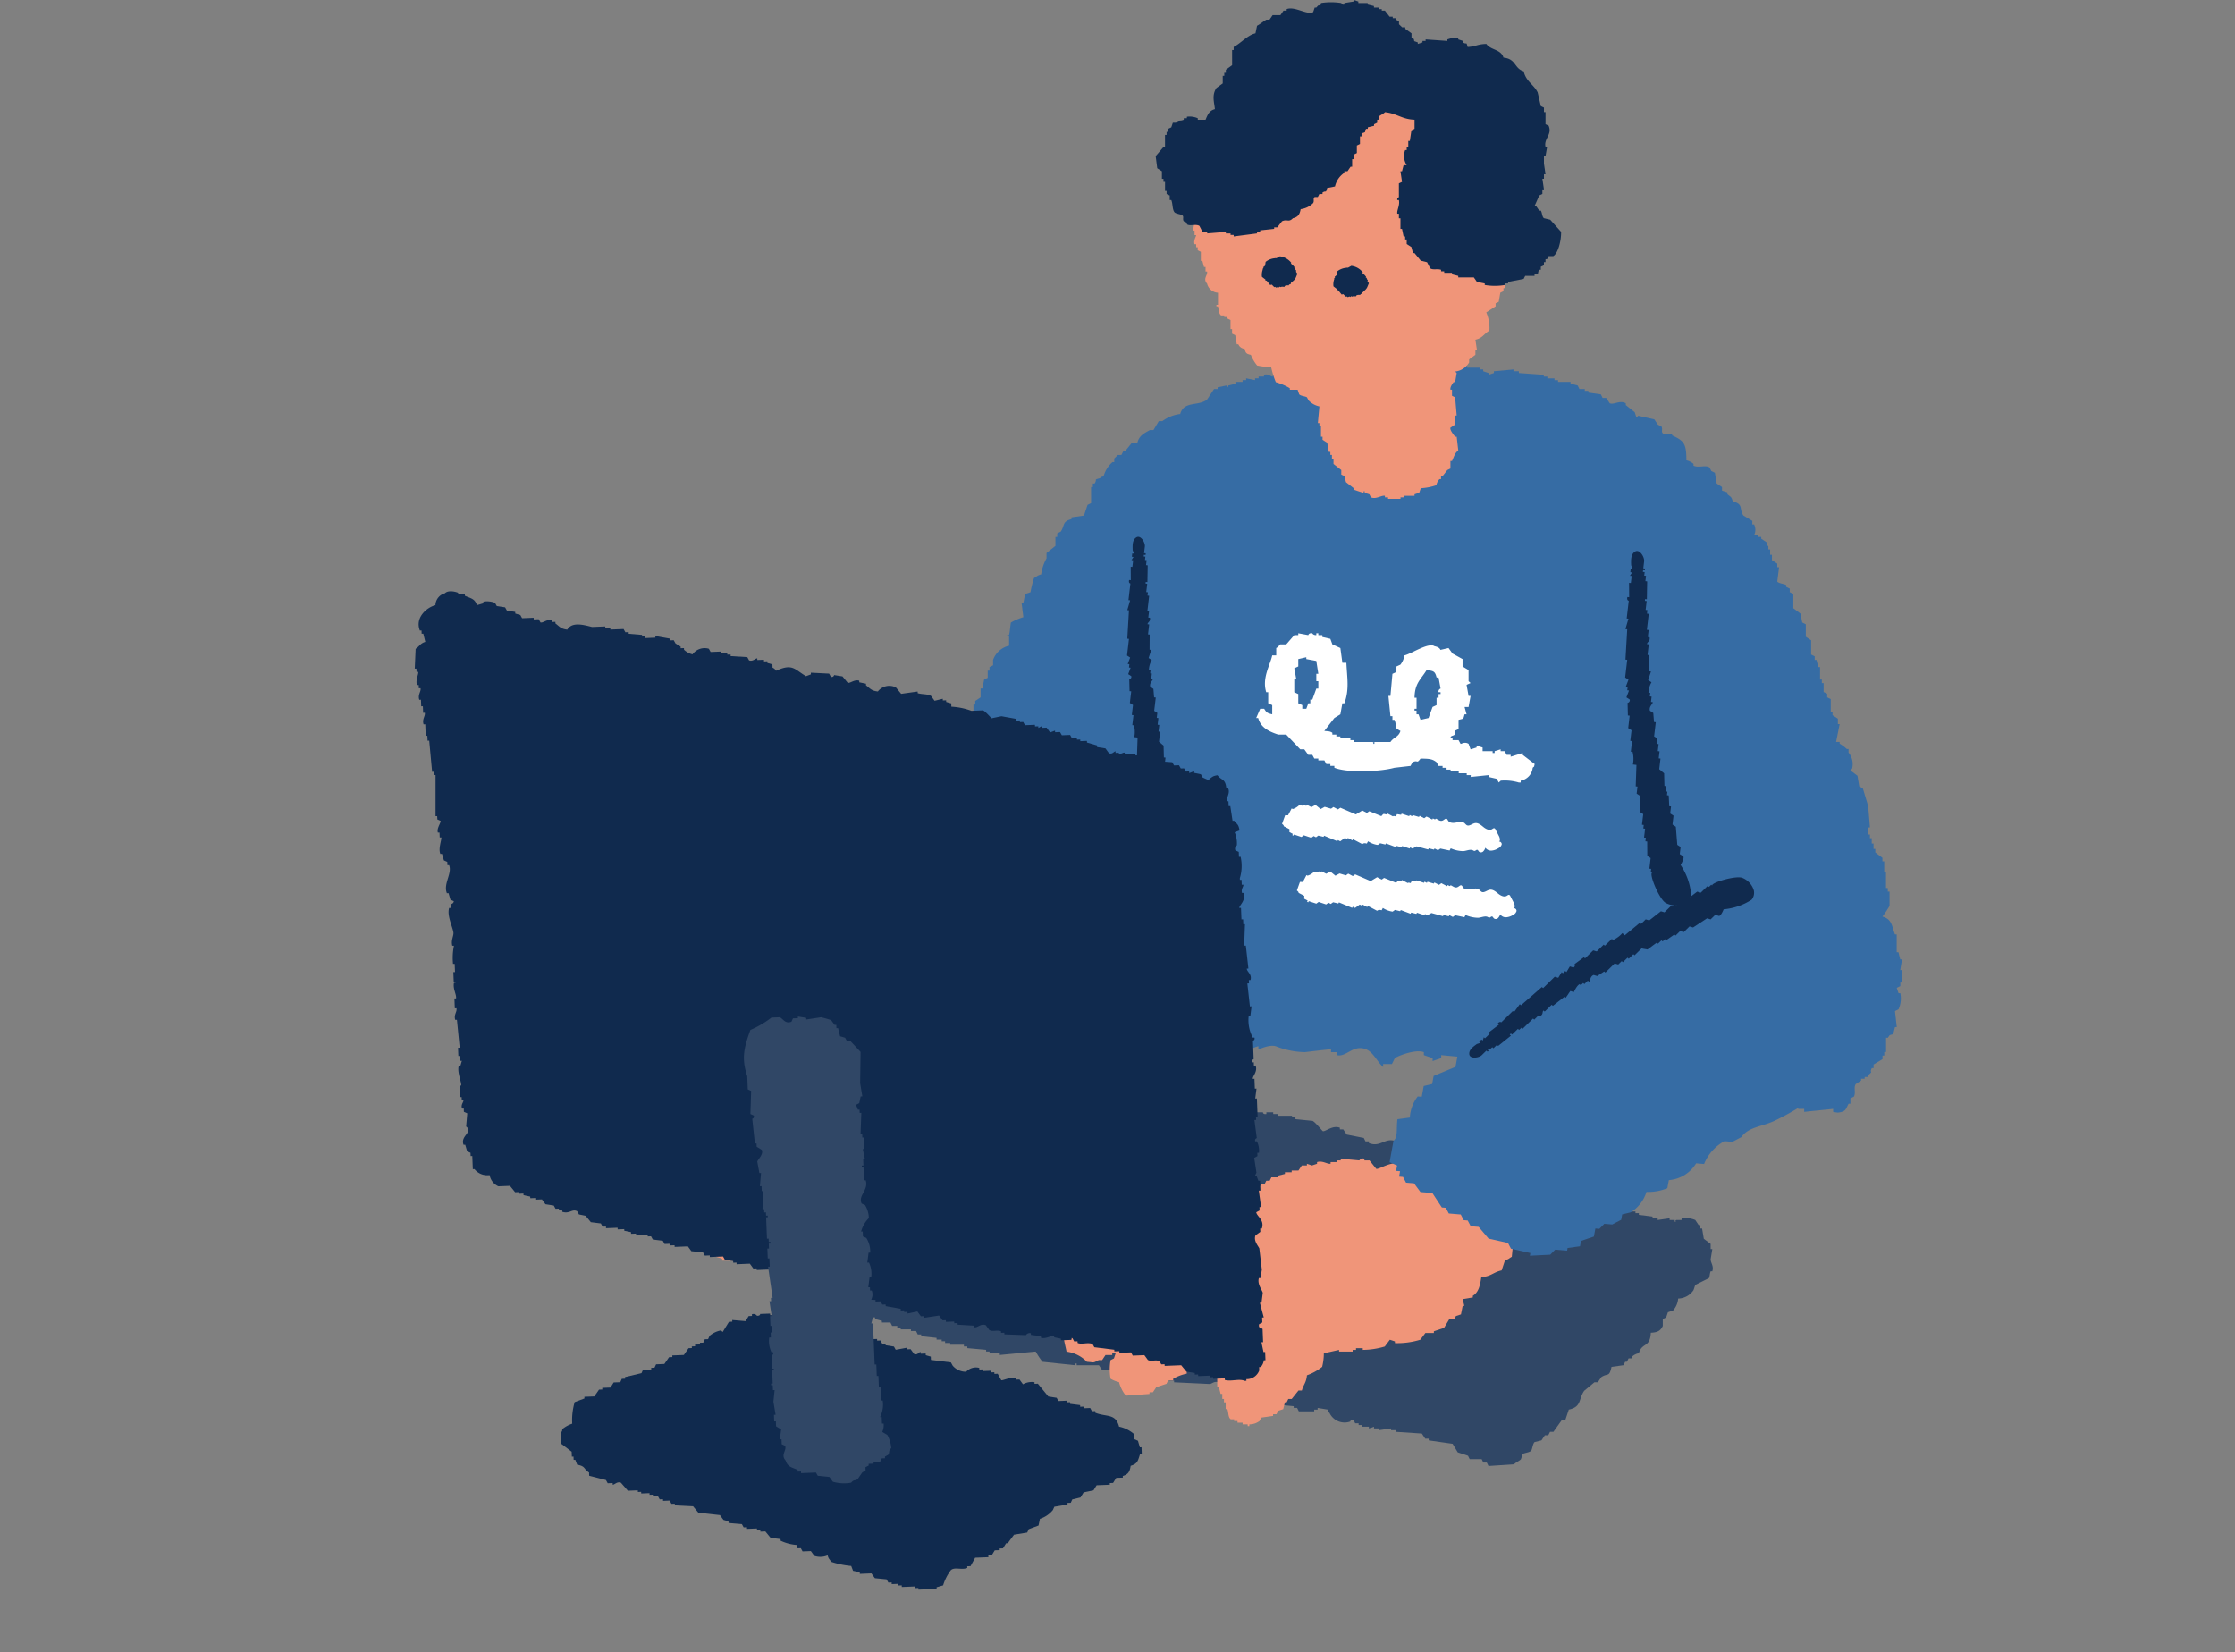 <svg xmlns="http://www.w3.org/2000/svg" xmlns:xlink="http://www.w3.org/1999/xlink" width="285.554" height="211.082" viewBox="0 0 285.554 211.082"><rect x="0" y="0" width="285.554" height="211.082" fill="#808080" stroke="none"/><defs><clipPath id="a"><rect width="285.554" height="211.082" fill="none"/></clipPath></defs><g clip-path="url(#a)"><path d="M212.757,143.852h.228v1.593h-.228v.456l-.455.228q.114.341.227.683h.228a3.369,3.369,0,0,1-.228,2.049l-.455.228.228,2.049h-.228l-.228.911c-.55.133-.418.076-.683.455h-.228v1.823h-.227v.454h-.228v.456l-1.138.683v.456h-.228c-.38.759.3.227-.456.91v.228H208.2v.228h-.455v.228l-.684.455c-.3.455.038,1.025-.227,1.594l-.456.228v.683h-.228c-.4.74-.322,1.005-1.366,1.138-.208-.019-.4-.057-.607-.095v-.38c-1.234.133-2.467.247-3.7.38v-.38h-.74c-.266-.379-.512-.758-.759-1.138h-.74v-.4c-1.157-.436-1.784.588-2.58.4v-.4H194.9v-.379h-1.48v-.38h-.36v.38h-.38v-.38c-1.879-.493-2.941,1.2-4.08.759-.114-.247-.247-.494-.36-.759h-.759v-.379c-.855.132-1.727.266-2.581.379-.133-.247-.247-.512-.38-.759h-.74v-.38c-1.234-.132-2.468-.265-3.7-.379v.379c-1.253-.265-2.486-.512-3.72-.758v-.38c-.36.114-.74.247-1.119.38-.8-.228-2.239-1.291-3.7-.778v.4h-.74c-.228.114-.19.911-.74.759-.133-.266-.247-.512-.38-.759h-.74v-.4h-.74v-.38h-2.961v-.38h-1.119v-.379h-.36v.379H163v.38h-.74v.38c-.645.19-3.549-.892-4.08-1.139v-.38c-1.348-.132-2.714-.247-4.08-.379v.379c-.36.133-.74.247-1.1.38v-.38c-.379-.132-.74-.247-1.119-.379v-.38c-1.044-.4-3.208.436-3.7.759-.133.247-.247.513-.38.759h-1.119v.38c-.74-.626-1.253-1.916-2.22-2.277-1.632-.626-2.486,1.062-3.7.759v-.38h-.74v-.379c-1.12.114-2.24.247-3.34.379a10.54,10.54,0,0,1-3.719-.759c-.854-.246-2.069.4-2.221.38v-.38c-.455.1-1.062.418-1.708.627a.4.4,0,0,1-.076-.114v-.455h-.228v-1.366l-.683-.455v-.456h-.227v-1.139L127.36,150v-.454h-.227l-.228-.911h-.228V147.04l-1.138-.684-.456-2.732-.683-.228-.455-.683h-.228v-.683l-.455-.227v-.456h-.228l-.228-.911h-.228v-1.366l-.91-.683v-.456l-.456-.228v-.454a5.559,5.559,0,0,1-.683-3.644l-.455-.228v-.227h-.228v.227c-.455.4-.19.456-.455.911h-.228v.456l-.683.227-.911,1.139h-.455v.227h-.683l-.684.912a6.12,6.12,0,0,1-2.277.911q-.114.455-.227.91h-.228v.683h-.228v.455h-.228v1.822l-.455.228v.455c-1.442.266-1.993,1.271-3.188,1.594a3.64,3.64,0,0,1-1.594,2.96h-1.138v.228h-.456v.227h-.455l-.228.684h-.228l-.455.683-1.366.228-.228.455h-.455V150h-2.277l-.911,1.139-.911.228v.227l-1.366.456v.228H94.567c-.266-.247,0-.095-.455-.228v.455l-.911.684c-.076.132-.132.284-.208.418-.816-.152-1.613-.968-2.316-.8v.38l-1.48.4v.38c-1.158.418-2.316-.532-2.98-.38v.38c-.74.114-1.48.247-2.22.379v.38c-.284.019-1.347-.721-2.22-.38v.38h-.74c-.133.247-.247.512-.379.759h-.74v.379c-.38.133-.74.266-1.12.38v.38c-.36-.114-.74-.247-1.1-.38v-.38H76.577v-.379c-1.12.133-2.221.266-3.34.379v.38H72.5v.38a1.6,1.6,0,0,1-.588-.02,4.537,4.537,0,0,1-.569-1.138,8.357,8.357,0,0,1-2.961-.228,2.4,2.4,0,0,1-1.594-1.594l-1.138.228v-.228a2.507,2.507,0,0,1-1.822-1.139v-.911l-.911-.455v-.455h-.227v-1.594h-.228v-.455l-.683-.456v-.456h-.228l-.455-3.871h.228V143.4h.227q-.114-.455-.227-.911h-.228a3.447,3.447,0,0,1,.228-1.821l.683-.228v-.683c1.29-.7,2.315-2.6,4.327-1.822l.228-.682,2.277-1.823h1.138l.228-.455h.455v-.227h1.139l.455-.684h.456v-.227H74.3l.455-.683h.683v-.229h1.139v-.227h.683v-.227l.911.227.683-.911,2.049-.227c.02,0,.1.379.456.227l.455-.91,2.96-1.367a4.932,4.932,0,0,1,.456-2.732l.455-.228v-.683a2.177,2.177,0,0,1,1.366-1.138,4.076,4.076,0,0,1,.911-2.505l.228-.684.911-.455v-.91h.227l.228-.912h.228V118.8l.683-.227.228-.456h.455c.493-.228.36-.285.455-.911a1.883,1.883,0,0,1,0-1.821h.228v-.456l.455-.227v-.456l.911-.683.456-2.049h.228v-.456l.455-.228v-.911h.227v-.455l.684-.455v-1.139h.228q.113-.57.227-1.138l.456-.228v-.911h.227v-.455l.456-.228v-.683a2.853,2.853,0,0,1,2.049-1.822v-1.138c-.057-.3-.266.095-.228-.228h.228c.133-.645.133-1.063.228-1.594a7.62,7.62,0,0,1,1.594-.683l-.228-1.822h.228q.114-.569.227-1.138l.684-.228a12.705,12.705,0,0,1,.455-1.822c.418-.208.36-.3.911-.455a5.682,5.682,0,0,1,.683-2.05v-.682l1.138-.911V88.514h.228v-.455l.455-.228c.532-.816.171-1.29,1.367-1.594v-.227l1.594-.228q.227-.684.455-1.366l.455-.228V82.138h.228v-.456h.228c.379-.626-.19-.437.683-.683.266-.247,0-.095.455-.228a3.753,3.753,0,0,1,1.139-1.822h.228v-.455l.455-.455h.456l.227-.456h.228l.911-1.138h.683c.247-.911.873-1.177,1.594-1.594h.455l.683-1.139h.456a4.72,4.72,0,0,1,2.277-.911c.474-1.689,2.24-.967,3.415-1.821l.911-1.366h.456v-.228l1.138-.228.228.228v-.228l.911-.227V68.7h.91v-.228h.456v-.228l1.138.228v-.228h.456v-.228h.683v-.227c.551-.171.873.247,1.139.227v-.227h.455v-.228c.588-.19,1.063.19,1.366.228l.228-.455h1.594v-.228h.683V66.88l2.049.228c.513-.152,1.025-1.044,2.05-.683v.227l.91.228.456.683h.228v-.227l1.366-1.139c.949-.038,1.575-.342,2.277,0v.228a1.765,1.765,0,0,0,1.366.455v-.228h.683v-.227l2.05.227v-.227c.512-.209,1.784-.892,2.5-.684v.228h.684V66.2H154v.228l2.505-.228v.228l.91.227v.228h1.594v.228h.456v.228l.683.227v.228l.683-.228v-.227l2.505-.228v.228h.683v.227l3.188.228v.227h.455v.228h.911v.228h.455V68.7h1.595v.228l.91.227.228.456h.683v.228h.456v.227l1.593.227.228.456h.456l.455.683c.55.228,1.253-.436,2.049,0v.228l1.139.911.228.683.227-.228,2.05.456.455.682.455.228c.209.342-.095.721.228.911h1.139v.228c1.5.7,1.821,1.006,1.821,3.188a2.059,2.059,0,0,1,.911.455v.228c.683.323,1.5-.132,2.049.228l.228.455.456.228q.114.683.227,1.366l.683.456v.455l.684.227v.229c.4.36.512.265.683.91,1.442.4.759.93,1.366,1.822l1.138.682v.457h.228a1.545,1.545,0,0,1,0,1.366h.455v.227h.456v.228l.683.455v.456h.228v.455h.227v.683h.228v.683l.683.456v.455h.228l-.228,1.822c.133.247.911.3,1.139.455v.228l.455.228v.455l.456.228v1.821l.91.684.228,1.138.456.228v1.594l.683.455v1.821l.455.228v.456h.228q.114.455.227.911h.228v1.594h.228v.455h.228v1.138l.455.228v.456l.455.227v1.594h.228v.456l.683.455v.683h.228q-.228,1.139-.455,2.278h.455v.227a4.778,4.778,0,0,1,.911.683h.227v.455a2.333,2.333,0,0,1,.456,2.05l-.228.227.911.684.228,1.366.455.227q.342,1.14.683,2.278l.228,2.732h-.228v.911h.228V127h.228v.684h.228v.683h.227v.455l.911.683v.456h.228v1.366h.227v2.049h.228v.456h.228v1.821a12.16,12.16,0,0,1-.911,1.367c1.2.322,1.2,1.157,1.594,2.277h.228v2.277h.227l.228.911h.228l-.228,1.367" transform="translate(30.036 -19.905)" fill="#366ca4" fill-rule="evenodd"/><path d="M251.934,190.66c.7-.171,1.5.645,2.316.8,0,.02-.02.02-.02.038h-.683v.227h-.455v.228h-.683v.228h-.683v.228h-.456v.227h-.911v.228H249.9v.228H248.31c-.171.626-.057.512-.683.683V194l-2.278.455v.227h-.682v.228l-2.277-.228-.228.456h-.456v.228c-.74.284-1.86-.228-2.277-.228-.36,0-1.347.493-2.049.228v-.228h-.455c-.077-.151-.152-.3-.228-.456a.569.569,0,0,0-.684.228,6.577,6.577,0,0,1-2.732-.228l-.114-.227a1.577,1.577,0,0,0,.588.019v-.38h.74v-.379c1.119-.114,2.22-.247,3.34-.379v.379h1.119v.379c.36.133.74.266,1.1.38v-.38c.379-.114.74-.246,1.119-.379v-.379h.74c.132-.247.247-.513.379-.759h.74v-.38c.873-.342,1.936.4,2.22.38v-.38c.74-.132,1.48-.266,2.221-.38v-.379c.664-.152,1.821.8,2.98.379v-.379l1.48-.4Z" transform="translate(-131.221 -57.756)" fill="#366ca4" fill-rule="evenodd"/><path d="M135.759,24.669l-.4.194v.968l-.6.388v.388l-.4.193v.388l-.6.388v.774h-.2l.2,1.936h-.2c-.174.565.02.921-.2,1.356h-.2v.388h-.2c-.161.469.181.724.2.968l-.2,1.162h.2v.581h.2c.008.165-.369.689-.2,1.162h.2v.388h.2v.387l.4.194v1.162h.2c.066.259.132.517.2.775h.2v.581h.2c.1.485-.573.915,0,1.55a1.517,1.517,0,0,0,1.392,1.162v1.55h-.2v.193h.2c.119.457.091.928.4,1.162h.4V45.2h.4v.194l.4.194v1.162h.2v.581l.4.193.2,1.162h.2a.926.926,0,0,0,.8.581c.144.559.213.642.8.774a5.181,5.181,0,0,0,.8,1.356,8.165,8.165,0,0,0,1.789.194,11.107,11.107,0,0,0,.6,1.937,7.519,7.519,0,0,1,1.789.774v.194h.994l.2.581c.206.232.768.236.994.388l.2.388a2.7,2.7,0,0,0,1.391.774l-.2,2.13h.2v.388h.2V60.5h.2v.388l.6.387.2,1.162h.2v.388h.2V63.4h.2v.581l.994.774v.581l.4.194q.1.387.2.774l.993.774v.194l1.193.388c.227-.161-.082-.2.2-.194v.194l.6.194.2.387c.648.291,1.375-.3,1.789-.193v.193h.4v.194h1.591v-.194h.4v-.193h1.392v-.194l.6-.194.2-.581a7.475,7.475,0,0,0,1.988-.387,1.535,1.535,0,0,1,.4-.775h.2v-.387h.2l.6-.775.4-.194V63.6h.2c.276-.579.339-.982.8-1.356l-.2-1.743h-.2c-.137-.194-.7-.825-.6-1.162l.6-.388V57.786h.2l-.2-2.324-.4-.194v-.774h-.2c-.056-.372.25-.733.4-.968h.2l.2-1.163-.2-.193a2.381,2.381,0,0,0,1.789-1.162v-.388l.8-.581v-.581h.2l-.2-1.356c.93-.2,1.1-.771,1.789-1.162a5.008,5.008,0,0,0-.4-2.324l1.193-.775v-.387l.4-.194.2-1.162.4-.194v-.388h.2V39.775h.2v-.194c-.165-.222-.2.08-.2-.194h.2l.2-.774h.2l-.2-2.518h-.2c-.066-.368.773-1.748.4-2.711h-.2V33l-.4-.194-.2-.774h-.2c-.084-.331.187-.335.2-.388V29.317h-.2V28.93l-.4-.194v-.775a2.785,2.785,0,0,0-2.187-1.355c.02-.634.116-1.607-.2-1.937-.151-.527-.047-.441-.6-.581-.31-1.109-.913-.59-1.392-1.162v-.388h-.2l-.6-.774-.994-.194-.6-.969-.8-.193-.8-.969L162,19.053v-.194l-.6-.194-.2-.388-1.193-.387q-.4-.485-.8-.968h-.795q-.1-.194-.2-.388h-.6v-.194l-1.392.194-.2-.388h-.4v-.194h-.4V15.76l-1.391.388v-.194h-.4V15.76l-1.789.194V15.76h-.4v-.194h-1.789l-.2.388c-.684.23-1.6-.673-2.584-.388v.194l-1.193.194-.4.581-.994-.194v.194h-.6l-.2.388h-.4v.193h-.4v.194h-.994V17.5h-.4c-.086.051-.178.272-.4.388l-.2,1.162a2.772,2.772,0,0,0-1.193.581v.194h-.8a2.189,2.189,0,0,0-1.193,1.55l-.6.194-.2.968h-.2l.2,1.356c-.5.13-.326.1-.6.388h-.2Z" transform="translate(19.466 -4.699)" fill="#f09579" fill-rule="evenodd"/><path d="M100.741,227.016l.437.655h.437v.218h1.31v.218l.873.219v.218h1.092c.072.145.146.291.218.436h.655v.218h.437v.218h1.31v.219h.655l.218.436h.437v.218l1.965.219v.218h.654v.218h.437v.218h.655v.218h1.747v.219h.437v.218l2.4.218v.218h.437v.218h1.31v.219l4.585-.437a9.541,9.541,0,0,0,.873,1.31l4.148.437v-.218h.219V234h2.838c.146.218.291.436.437.655h1.309v.219h.656v.218h2.619v.218h.655v.218h1.747v.219h.655v.218c.273.044.367-.369.873-.218v.218h.655v.218l4.584.218c.27-.044.576-.4,1.092-.218v.218h.436l.655.873h.656v.218h.655v.218H150.3v.219h1.31v.218l.874.218v.218h.873v.219h.872v.218l2.183.218v.218h.437q.111.219.218.437h1.965v-.219h.437v-.218l1.31.218c.131.436-.031.188.218.437a2.128,2.128,0,0,0,2.62,1.092c.052-.012.067-.344.436-.218.072.145.146.291.218.436h.437v.218h.437v.218h.873v.219l.655-.219v.219h.655v.218l1.529-.218v.218h.655v.218l3.275.218.436.655h.436v.218l3.057.437.655,1.092,1.31.436c.072.146.145.291.217.436h1.529l.219.437h.436q.109.218.218.436l3.275-.218c.219-.269.7-.425.872-.655q.111-.327.219-.655c.2-.149.9-.193,1.092-.437.146-.187.2-.906.437-1.092l.873-.218.437-.655h.437c.072-.145.146-.291.217-.436h.437q.545-.764,1.092-1.528h.437q.219-.656.436-1.31c1.655-.358,1.209-1.29,1.965-2.4l1.31-1.092h.437l.437-.655c.841-.564,1.014.062,1.31-1.31l1.527-.218c.074-.146.146-.291.218-.437h.22q.108-.217.217-.436h.437v-.218a1.714,1.714,0,0,1,.873-.437c.406-1.42,1.437-.651,1.528-2.619.9-.039,1.257-.273,1.529-.873v-.873l.436-.218c.074-.218.146-.436.22-.655l.654-.218a2.643,2.643,0,0,0,.656-1.528A2.431,2.431,0,0,0,207.5,224.4c.072-.219.144-.437.218-.655l1.747-.873c.125-.309.078-.48.218-.873h.217c.207-.676-.2-1.04-.217-1.528.072-.436.146-.873.217-1.31h-.217V218.5l-.873-.655q-.11-.655-.219-1.31h-.218V216.1h-.219q-.216-.328-.436-.655a3.323,3.323,0,0,0-1.747-.218v.218h-.655c-.3.081.089.259-.218.218v-.218h-.655v-.218l-1.529.218v-.218h-.654v-.219l-1.747-.217v-.219h-.437v-.218h-1.31v-.218l-.873-.218V213.7l-1.528-.218v-.218h-.437v-.218c-.493-.17-.891.272-1.092.218v-.218l-1.31-.437v-.218h-.436v-.218l-1.31.218-.219-.436-.873-.219-.218-.436h-1.31c-.072-.146-.146-.291-.217-.436h-.437v-.219l-2.184.219v-.219a4.079,4.079,0,0,0-1.964-.655v-.437l-.873-.218v-.218l-1.747.218-.436-.655h-.655v-.219l-.873.219-.219-.437h-.436v-.218h-.436V207.8h-1.31v-.219h-.655v-.218c-.243-.015-.594.436-1.092.218l-.218-.436h-.437v-.218h-.436v-.218l-2.619.655c-.073-.146-.145-.291-.219-.436h-.436l-.873-1.092-.873-.218V205.4c-1.46-.572-1.968.817-3.494.219V205.4h-.436c-.072-.145-.145-.291-.219-.436l-2.182-.436-.437-.655h-.437v-.218c-.951-.362-1.86.546-2.183.436-.058-.02-.972-1.173-1.31-1.31l-2.182-.218v-.219h-.438v-.218h-1.745v-.218h-.656v-.218h-.873v.218c-.463.065-.436-.218-.436-.218h-1.31l-.655-.873-1.092-.218v.218h-.219V200.6h-.436v-.218a7.975,7.975,0,0,0-2.619,0v.218l-1.31.218-.873-1.092a13.561,13.561,0,0,0-3.057-.436v.218l-.655.218v-.218l-.655-.218-.218-.437-1.092-.218v.218h-.219v-.218h-1.092v-.218a5.25,5.25,0,0,0-1.747.436c-.146.218-.29.437-.436.655H133.27c-.295-1.1-.969-1.137-1.965-1.529v-.218h-.873v-.218s-.625.18-.873.218v.218h-.219l-.218-.436-2.183-.218v-.219h-.217v.219h-.656v.218l-1.092-.218v.218h-1.092v-.218h-.436v-.219l-3.057-.436-1.965.655v-.219l-.655-.218v-.218c-.871-.289-1.3.505-1.745.655-.521.176-.844-.25-1.092-.219-.158.02-1.084.75-1.31.873q-.11.546-.219,1.092c-.436.132-.188-.03-.436.219h-.438c-.32.188-.588,1.9-.655,2.4a1.232,1.232,0,0,0-1.091,1.092c-.437.131-.189-.03-.437.218-.853.259-.282.05-.655.655h-.219v.436h-.218v.437l-.436.218v.436l-1.31,1.092h-.437q-.438.546-.873,1.092l-.437.218v.437l-1.092.655v.436l-.436.218v1.529l-1.31.436v.218l-.655.437a3.271,3.271,0,0,0,0,1.746h-.655l-.655.873-.874.219v.217l-.436.219v.436l-.874.655v.436h-.218v1.31l-.655.436v.436l-1.965,1.092a3.589,3.589,0,0,0,0,2.4l.873.655c.42.886-.286,1.681.438,2.4a5.748,5.748,0,0,0,1.309,1.092h.655l.219.436Z" transform="translate(8.876 -59.564)" fill="#304766" fill-rule="evenodd"/><path d="M124.476,21.884v.968h.2v.388h.2V24.4h.2v.388l.4.193v.581h.2c.2.475.118,1.181.4,1.55.155.206.841.267.994.387.259.2,0,.481.2.775l.4.194v.193c.419.276,1.085-.077,1.591.194l.4.775h.6v.193l2.385-.193v.193h.6v.194h.4v.194l2.983-.388v-.193h.4v-.194l1.789-.194V29.05h.4l.6-.774c.65-.319.859.186,1.391-.388.666-.161.871-.49.994-1.162a2.686,2.686,0,0,0,1.591-.774c.192-.3-.058-.568.2-.775h.4l.2-.387h.4V24.6c.537-.331.372.183.6-.581l.994-.194a2.852,2.852,0,0,1,1.193-1.743v-.194h.4l.4-.581h.2v-.968h.2v-.581l.4-.194v-.968l.4-.194V17.43h.2v-.388c.811-.227.209-.145.6-.581h.2v-.193l.8-.194v-.194l.4-.194V15.3h.2v-.387c.136-.188.609-.351.795-.581,1.556.166,2.172.918,3.777.968v1.162l-.4.194-.2,1.356h-.2v.775h-.2v.387h-.2a2.172,2.172,0,0,0,.2,1.936h-.4l-.2.775h-.2l.2,1.356-.4.194v1.743c-.013.056-.257.059-.2.388h.2c.148.689-.289,1.31-.2,1.743h.2v.581h.2v1.356h.2l.2.968h.2V30.6h.2v.581l.6.388.2.774h.2l.8.968.8.194.4.775c.372.258.922.021,1.391.194v.193h.4v.194h.994v.194l.8.194v.194h1.988l.4.581.994.194v.194a7.531,7.531,0,0,0,2.584,0v-.194h.4v-.194l1.988-.387.2-.388h1.193v-.194c.786-.216.257-.059.6-.581h.2v-.388l.4-.194V33.5h.2v-.387h.2l.2-.388h.6c.609-.369,1.019-1.978.994-3.1l-1.392-1.55-.8-.194c-.256-.192-.22-.712-.4-.968h-.2q-.2-.291-.4-.581h-.2l.6-1.356.4-.193v-.581h.2l-.2-1.356h.2v-.581h.2q-.1-.679-.2-1.356v-.968h.2l.2-1.162h-.2c-.252-1.088.889-1.549.4-2.711l-.4-.194v-1.55h-.2V13.75l-.4-.194-.4-1.743c-.468-1-1.5-1.391-1.789-2.711-1.225-.345-.931-1.574-2.585-1.743-.3-1.073-1.618-.931-2.187-1.743-1.158.026-1.359.341-2.385.388-.217-.79-.086-.236-.6-.581V5.229l-.6-.194V4.842c-.3-.155-1.231.13-1.391.194v.194l-2.783-.194v.194h-.4v.193l-.6.194V5.422c-.784-.3-.246.009-.6-.581h-.2V4.26l-.8-.581V3.486h-.4l-.4-.388V2.711l-.4-.194V2.324h-.4V2.13h-.4l-.6-.774h-.4V1.162h-.4V.968h-.6V.774l-.8-.193V.388h-1.193V.194l-.6-.194V.194l-1.193.194V.581c-.339.075-.345-.183-.4-.194a8.383,8.383,0,0,0-2.585,0V.581c-.619.309-.106-.122-.6.387h-.2l-.2.581c-.788.4-2.319-.778-3.38-.388v.194h-.4l-.4.581h-.994l-.4.581h-.4c-.382.213-.794.565-1.193.774q-.1.484-.2.968c-1.01.227-1.841,1.252-2.783,1.743v.388h-.2V8.328l-.8.581V9.3h-.2v.388h-.2v.968l-.8.581c-.627.924-.277,1.841-.2,2.711-.74.184-.935.739-1.193,1.356h-.994v-.193a2.594,2.594,0,0,0-1.392-.194v.194h-.4V15.3c-.556.234-.605-.055-.994.388h-.4q-.1.291-.2.581l-.4.193v.388h-.2v.388h-.2v1.55h-.2l-.994,1.162.2,1.549.6.388" transform="translate(23.975)" fill="#102a4e" fill-rule="evenodd"/><path d="M146.021,133.262c-1.774.505-5.967.693-7.681,0v-.236h-.512v-.236h-.512l-.257-.47h-.768v-.234h-.512c-.086-.158-.171-.315-.257-.471h-.512l-.512-.707h-.512l-1.792-1.882h-1.024c-1.205-.4-2.234-.892-2.56-2.118h-.257l.512-1.177h.512c.289.465.363.55,1.025.706V125.26l-.512-.236v-1.412h-.256c-.563-1.822.5-3.466.768-4.706h.512v-.942c.282-.13.425-.425.512-.47h.768l1.024-1.177h.512v-.236l1.28.236s.059-.305.512-.236c0,0,.1.247.512.236v-.236h.256v.236h.512v.236l1.024.235.256.706,1.025.47q.128.942.256,1.883h.512c.088,1.907.4,3.427-.256,5.177h-.257q-.128.707-.256,1.412l-.768.471-1.28,1.648c.577.061.673.024,1.024.235v.236h.512v.235h.512v.236h1.28v.236h.512v.236h2.3c.355.063-.1.276.256.235v-.235h2.049c.424-.636,1.023-.6,1.28-1.412-1.044-.566-.342-.433-.768-1.412h-.257v-.471h-.256q-.129-1.294-.257-2.589h.257q.128-1.411.256-2.824l.512-.236v-.706l.512-.235a2.592,2.592,0,0,0,.512-1.177c.9-.217,3.08-1.7,3.841-1.177.708.139.724.455.768.471l1.024-.236.512.706,1.28.706v.941l.768.471V122.2l.257.236-.512.235q.129.707.256,1.412h.257l-.257,1.412h-.512l.256.941h-.256c-.185.65-.072.527-.768.706v1.177l-.512.236v.471c-.112.187-.554.091-.512.47h.256v.236h.768c.085.158.171.314.256.47.115.05.494-.315,1.024,0,.086.235.171.471.257.705l.768-.234v-.236l.768.236v.47h1.28v.236h.256v-.236l.769-.236v.236h.512l.256.471h.512v.235l1.536-.47v.235l1.536,1.176c-.147.473.031.2-.256.471a1.865,1.865,0,0,1-1.536,1.647v.236H161.9a6.26,6.26,0,0,0-2.3-.236l-.257.236-.256-.471-1.024-.235V134.2l-2.3.236V134.2h-.512v-.236h-1.024v-.235H153.19V133.5h-.512v-.235h-.512v-.236h-.512l-.256-.47c-.546-.442-.973-.45-2.048-.47-.527.731-.309.117-1.025.47l-.256.47-2.048.236m2.56-7.3h.256v.471h.256l.257.706,1.024-.236.512-1.412.512-.236v-.941h.256v-.47h.257v-.236h-.257a.4.4,0,0,1,.257-.47q-.129-.707-.257-1.412H151.4c-.189-.757-.347-.857-1.28-.941-.712,1.193-1.506,1.619-1.536,3.53h.256v1.411h-.256ZM136.035,122.2v-.941h.256q-.128-.824-.256-1.647l-1.28-.236v-.235l-1.024.235v.941l-.512.236q.129.706.257,1.412h-.257v1.647l.512.236v1.176l.512.236v.47h.512q.129-.352.257-.706h.256v-.47h.256l.512-1.412h.256V122.2Z" transform="translate(32.144 -35.165)" fill="#fff" fill-rule="evenodd"/><path d="M275.448,202.636V201.5l.456-.228q.227-1.025.455-2.049c.552-.14.5-.24.911-.456q.114-.569.227-1.138h.228l-.228-1.139h.228v-.455h.228V194.21c.043-.273.487-1.032.228-1.594l-.911-.683v-1.594l-.456-.228v-1.366h-.228v-.455l-.682-.456v-.683a1.764,1.764,0,0,0-1.367-.911c-.344-1.307-1.087-.7-1.594-1.366l-.227-.911c-.052-.073-1.257-.857-1.367-.91l-.683.227v-.227h-.455v-.228l-1.822.228v-.228a2.939,2.939,0,0,0-2.277-.456v.228l-.911.228v.228h-1.138v.227h-.456v.228l-2.732.911v-.456l-.683-.227v-.228h-.456v-.228l-1.138.228v.228c-.507.085-.827-.5-1.139-.456v.228l-1.138.228v.227c-.382.087-.4-.217-.456-.227l-2.732.227-.456.684h-1.593v.227c-.81.287-1.729.147-2.278.683a2.119,2.119,0,0,0-1.138,1.594c-.862-.086-2.86-1.076-3.416-.911v.228h-.455l-.228.456h-1.138v.227h-.456v.228h-.455v.228a5.855,5.855,0,0,1-1.822.683c-.333,1.05-.139.289-.91.683v.228h-.456v.227l-.455.228v.455c-.248.29-.557.008-.911.228a2.967,2.967,0,0,0-.911,1.594c-1.13.13-1.124.6-1.594,1.366h-.228l-.228.683h-.455v.228l-.683.456v.455l-1.366,1.138-.456,1.367-.455.227-.228,1.139-.683.455v1.139l-.911.683v.455h-.227v1.139l-.456.228-.228,2.96h.228c-.055,1.784-.052,1.918,1.139,2.5v.228c.64.249,1.269-.353,1.594-.228l.455.684a4.157,4.157,0,0,0,2.05.227c.214-.267.756-.464.91-.683.184-.261.18-.967.456-1.138h.911l.455-.683h.455c.257-.208.3-.931.456-1.139l1.138-.683v-1.822l1.594-.227v-.228c.62-.174.519-.054.683-.683.54-.147.427-.064.684-.456h.227c-.107.5-.146.645-.455.911-.174.62-.054.519-.683.683l-.228.911H239.7l.228,2.049-.683.456q-.228.683-.455,1.366c0,.017.391.1.227.455l-.683.456a4.254,4.254,0,0,0-.228,2.049h.228v.456l.683.455v.228h.455a12.09,12.09,0,0,1,1.367.911v.455l.455.228v.455l.683.456v.227h.456l.227.683c.2.238.981.322,1.139.456v.227h1.822v-.227h.683v-.228c.382-.071.4.215.455.228a2.605,2.605,0,0,0,2.277-.456c1.017-.249,1.429-1.205,1.594-2.277.751-.023,1.026-.054,1.366-.455h.456l.683-1.366.683-.228.228-.911.683-.455q.227-.684.455-1.367l.456-.227v-.456h.227v-1.138l.684-.456q.113-.911.227-1.821H257V204c.2-.309.521-.062.911-.227v-.228h.91v-.228h.456v-.227c.35-.308.292-.123.455-.684,1.009.026,1.828.07,2.277-.455h.228a9.265,9.265,0,0,1-2.049,2.96l-.683.456c-.332.519.119,1.431-.228,2.049-.148.263-.905.281-1.138.455-.17.127-.175.463-.456.683-.022.958-.042,1.625.456,2.05v2.049c.323.643,4.376,1.682,5.921,1.139v-.228h.455v-.228l1.366-.227v-.228l1.139-.911v-.455l.455-.228v-.228l2.277-.683a11.915,11.915,0,0,0,.911-1.366h1.366v-.228l.684-.455v-.683l.683-.228.455-.455v-.456l.456-.228c.331-.545-.1-1.376.227-2.049l.683-.455v-.456h.228c.129-.376-.22-.417-.228-.455v-.228Z" transform="translate(-151.53 -55.218)" fill="#f09579" fill-rule="evenodd"/><path d="M189.053,218.22q-.108-.648-.216-1.3h-.216v-.649H188.4l-.432-.649h-.432v-.216l-.434-.216v-.649l-.431-.216V213.9h-.217q-.107-.216-.215-.433l-.649-.216v-.216H183v.216h-.434v.216h-.648l-.217.433h-.648v.216a1.843,1.843,0,0,1-1.514-.433v-.216l-1.3-.216v-.216l-.865.216v.216l-1.081-.216v.216l-1.081.216v-.216h-.434v-.216h-.864v-.216c-1.349-.4-2.895.763-3.244.648l-.865-1.081h-.649v-.216a.562.562,0,0,0-.649.216l-2.378-.216v.216H165.7v.216h-.865v.217c-.408.073-1.037-.447-1.73-.217v.217l-.649.216-.648-.216v.216h-.649l-.433.649h-.864v.216H159v.216l-.865.216v.216h-.865l-.216.433h-.433l-.216.432h-.432l-.433.649c-.523.263-1.08-.045-1.514.216l-.216.433-.865.216q-.108.324-.216.649a4.6,4.6,0,0,1-2.162.864v.433l-.649.216v.216c-.245-.036-.42-.411-.864-.216l-.217.433-.865.216v.216l-.648.216-.217.433h-.432L145.8,221.9c-.641.459-1.066.406-1.3,1.3l-.648.216v.217h-.432v.216h-.433l-.216.432h-.865v.217h-.432q-.109.215-.216.432h-.649v.216h-.433v.217h-.648l-.217.432h-.432l-.433.649H137.8l-.649.864h-.431l-.649.865h-.216c-.073.217-.144.433-.216.649-.542.3-1.276-.078-1.73.216l-.433.649h-.216v.432l-.648.217c-.274.238-.009.524-.217.864l-1.081.865v1.73l-.432.216c-.406.844.051,2.122.216,3.028a4.377,4.377,0,0,1,2.6,1.3c1,.067.707.188,1.513-.216h.433c.143-.216.288-.433.432-.649h.864v-.216h.433l-.217.649-.431.216a6.6,6.6,0,0,0,0,2.378,3.815,3.815,0,0,0,1.08.433,4.748,4.748,0,0,0,.866,1.729l3.027-.216v-.216h.432l.433-.649,1.3-.432q.109-.216.215-.432h.649v-.217a5.717,5.717,0,0,1,1.731-.649v-.432a3.024,3.024,0,0,0,1.513-.865l.217-.432h.648V237.9l.865-.217v-.216h.433v-.216h.648q.433-.541.864-1.081h.434c.071-.144.144-.289.215-.433h.649a3.149,3.149,0,0,0,1.081-1.3l1.731-.216c-.718.852-1.247.68-1.514,2.162-.724.167-.83.484-1.514.649v.432l-.648.433c-.073.216-.144.432-.216.648l-1.514,1.081v1.946h.216q.108.433.216.865h.215v.649h.217v.432h.216v.865h.215c.178.463.069,1.017.434,1.3h.431v.216h.433v.216h.649v.216h.649v.216h.216v-.216a2.18,2.18,0,0,0,1.3-.432l.216-.433,1.513-.216v-.216h.433l.216-.432.649-.217q.108-.432.216-.865h.216q.109-.215.215-.432h.434l.864-1.081h.433c.2-.751.572-1.006.649-1.946a6.755,6.755,0,0,0,1.946-1.081,7.389,7.389,0,0,0,.216-1.73l1.946-.433v.217h1.73v-.217h.432V236.6h.865v.216a10,10,0,0,0,2.811-.432l.649-.865.648.216v.216a10.016,10.016,0,0,0,3.244-.432l.649-.865h1.081v-.216l1.3-.433q.325-.541.649-1.081h.649l.217-.432.648-.216q.109-.541.216-1.082h.217q-.109-.432-.217-.864l1.3-.217V229.9c.75-.439.935-1.363,1.081-2.378,1.261-.083,1.547-.648,2.6-.865q.215-.649.431-1.3c.526-.133.476-.229.866-.433q.108-1.081.216-2.162c-.01-.045-.338-.07-.216-.433l.432-.216.217-.865.432-.216V220.6h.216v-1.513h-.216q.109-.433.216-.865Z" transform="translate(5.168 -64.336)" fill="#f09579" fill-rule="evenodd"/><path d="M274.107,256.894l-.431-.194-.025-.631a4.16,4.16,0,0,0-1.944-.976c-.441-1.73-1.623-1.2-3.034-1.775l-.008-.211-.422.017c-.076-.137-.153-.275-.228-.412l-.846.033-.008-.211-.423.017-.008-.21-1.276-.16-.008-.21-.422.017-.008-.21-1.057.042-.228-.412-1.065-.169-1.336-1.632-.422.017-.008-.21a2.316,2.316,0,0,0-1.471.268l-.448-.613-.422.017-.008-.211c-.577-.2-1.72.357-1.894.286l-.456-.825-.423.017-.008-.211-.422.017-.008-.211-1.057.042-.008-.21-.422.017-.008-.211a1.7,1.7,0,0,0-1.674.488,2.184,2.184,0,0,1-1.724-.774l-.228-.413-2.553-.32-.017-.42-.643-.185-.008-.211-.634.025c0-.07-.006-.14-.008-.21-.25-.038-.369.434-.837.244l-.448-.614-.422.017-.008-.21-1.471.269-.228-.412-1.065-.168-.008-.211-.422.017-.228-.412-.423.017-.008-.211-1.69.068-.008-.21-.854-.177-.228-.412-.854-.177-.2.219c0-.07-.006-.14-.008-.21l-.423.017-.008-.211-1.479.059-.008-.21-1.9.075c-.009,0,.027-.142-.431-.194-.3-.938-.848-.884-1.741-1.194l-.008-.211-1.057.042-.447-.614-.423.017-.008-.21a3.234,3.234,0,0,0-1.682.277l.008.21-.211.008c0-.07-.006-.14-.009-.21l-1.268.05s.019.269-.414.227a.551.551,0,0,0-.643-.185l.008.211-.422.017q-.2.324-.4.648l-1.7-.143.008.211-.423.017q-.4.647-.8,1.3l-.22-.2a3.139,3.139,0,0,0-1.454.69l-.194.429-.423.017-.194.429-.422.017c0,.07,0,.14.008.211l-.634.025.008.21-.423.017c0,.07.006.14.008.21l-.422.017-.6.866-1.479.059.008.21-.422.017-.6.866-1.057.043-.2.429-.422.017.008.211-1.057.042-.194.429-2.1.5.008.211-.423.017-.194.429-.846.033-.4.648-1.057.042.008.211-.422.017-.6.866-1.268.05c0,.07.006.14.008.211l-1.252.47a8.179,8.179,0,0,0-.314,2.751,3.87,3.87,0,0,0-1.244.681c-.11.424.037.18-.194.429l.059,1.472,1.31,1,.025.631.211-.008c.006.14.011.281.017.421l.211-.008.236.622c1.132.2.794.557,1.521.993l.017.42,2.139.547.228.412.634-.025.008.21c.212.029.572-.454,1.048-.252l.887,1.018,1.268-.05.008.21.422-.017c0,.07.006.14.008.211l1.057-.042.008.21.423-.016.008.21.634-.025.229.412.422-.017.008.211.846-.033.228.412.422-.017c0,.07.006.14.008.211l2.333.118.668.816,2.764.312.448.614.643.185.008.21,1.7.144.229.412.422-.017.008.211,1.268-.051.008.211.423-.017c0,.07.006.14.008.211l.634-.025.668.816,1.276.16.008.211a5.883,5.883,0,0,0,2.139.547l.017.42.422-.017.228.413,1.057-.043.447.614a2.384,2.384,0,0,0,1.691-.067c.15.5.241.454.456.824a11.34,11.34,0,0,0,2.561.53l.236.622.854.176.008.211,1.48-.059.448.614L242,274.6c.076.137.152.275.229.413l.422-.017.008.21.846-.033.008.211.422-.017.008.21,1.691-.067.008.211.422-.017.008.211,2.325-.092c0-.07-.006-.141-.008-.211l.837-.244a6.264,6.264,0,0,1,.981-1.934c.473-.455,1.4.012,2.106-.295l-.008-.21.422-.017.592-1.077,1.69-.067-.008-.211.423-.017.4-.648.634-.025-.008-.211.422-.017q.2-.324.4-.648l.211-.008.8-1.085,1.682-.277.2-.429,1.251-.47.178-.85a3.536,3.536,0,0,0,1.649-1.119l.194-.429,1.683-.277-.008-.211.422-.017.194-.429,1.048-.252.4-.648,1.26-.261.4-.648,1.691-.067-.008-.211.422-.017.4-.648.846-.033-.008-.21c.7-.2.9-.569,1.007-1.3.9-.255.93-.666,1.209-1.522l.211-.008-.033-.841-.211.008-.245-.833" transform="translate(-128.728 -72.807)" fill="#102a4e" fill-rule="evenodd"/><path d="M175.707,50.33c0-.019,0-.037,0-.056.513-.4.466-.528.7-1.05l-.108-.174,0,0-.009,0-.059-.095c.067-.22.033-.122-.061-.231l.02-.015c-.027-.028-.049-.039-.074-.063h0c.017-.024.034-.049.051-.075L176,48.469l.051-.075a2.026,2.026,0,0,0-.428-.449l-.056-.059.074-.058a2.217,2.217,0,0,0-1.472-.841l-.419.231-.131.007-.023-.024c-.013.01-.016.018-.028.029a2.18,2.18,0,0,0-1.218.47l-.067.47-.041.063-.066,0c0,.017.007.026.008.042l-.154.109.061.069c-.151.19-.141.172-.1.213a1.957,1.957,0,0,0-.108.944l.453.351-.051.075a1.351,1.351,0,0,0,.211.083l.432.534.213-.049.325.332.074-.058c.337.2.105.072.416.026l.065.067.147-.116h0l.065.066c.055-.011.123-.032.191-.053l.33.017.078-.154.052.022.071-.05.381-.012c0-.029,0-.059,0-.089.367-.107.148-.036.273-.252l.03-.022.079,0" transform="translate(-10.649 -14.236)" fill="#102a4e" fill-rule="evenodd"/><path d="M162.6,52.059c0-.019,0-.038,0-.056.513-.4.466-.528.7-1.049l-.108-.174,0,0-.009,0-.059-.095c.067-.22.033-.122-.061-.231l.02-.014c-.026-.029-.049-.04-.074-.064h0l.051-.075-.168-.092.051-.075a2.026,2.026,0,0,0-.428-.449l-.056-.059.074-.058a2.219,2.219,0,0,0-1.472-.841l-.419.231-.131.007-.023-.024c-.013.01-.017.018-.029.029a2.179,2.179,0,0,0-1.217.47l-.067.47-.041.063-.066,0a.409.409,0,0,0,.008.042l-.154.109.061.069c-.151.19-.141.171-.1.213a1.957,1.957,0,0,0-.108.944l.453.351-.051.075a1.3,1.3,0,0,0,.211.083l.432.534.213-.049.324.332.075-.058c.337.2.105.072.416.026l.065.067.147-.116h0l.065.066c.055-.011.123-.032.191-.053l.33.017c.026-.052.052-.1.078-.154l.052.022.071-.05.381-.012,0-.089c.367-.107.148-.036.273-.252l.03-.022.079,0" transform="translate(11.594 -14.759)" fill="#102a4e" fill-rule="evenodd"/><path d="M285.652,187.493l-.017-.42.211-.009-.295-2.094.211-.008-.05-1.262-.211.008-.236-.622-.211.008.195-.429-.286-1.884.414-.227-.017-.42.212-.008a2.663,2.663,0,0,0-.27-1.464l-.211.008c-.093-.349.187-.381.2-.429q-.153-1.152-.3-2.3l.212-.008-.017-.42.211-.009-.092-2.313-.211.008.161-1.27-.211.008-.05-1.262-.211.008c-.065-.317.648-.9.355-1.7l-.211.008-.017-.42-.211.008c-.093-.353.185-.376.194-.429l-.092-2.313c.01-.055.284-.076.194-.429l-.211.008a4.7,4.7,0,0,1-.531-2.717l.211-.008q.081-.635.162-1.27l-.212.008-.328-2.935.211-.009q-.007-.21-.017-.42l.212-.008c.206-.77-.434-.993-.482-1.455l.212-.008q-.165-1.467-.328-2.935l-.212.008q.051-1.371.1-2.742l-.211.008-.025-.631-.212.008-.059-1.472-.211.008c-.059-.3.86-.906.559-1.918l-.211.008c-.152-.511.2-.806.169-1.06l-.211.008-.025-.631-.211.008-.008-.211a5.317,5.317,0,0,0,.1-2.742l-.211.008-.025-.631-.431-.193a.523.523,0,0,1,.187-.639,3.584,3.584,0,0,0-.278-1.674l.625-.236c-.145-.825-.291-.728-.684-1.237l-.212.008-.286-1.884-.211.008-.025-.631-.211.008c-.1-.409.5-1.1.144-1.69l-.211.008c-.117-1.227-.615-.954-1.124-1.641-.679.109-.61.215-1.04.463l.008.211-.862-.388-.228-.412-.853-.176c0-.07-.006-.141-.008-.211l-.626.236-.008-.21-.423.017-.228-.412-.422.017-.228-.412-.634.025-.228-.413-1.911-.135-.228-.412-1.276-.16-.008-.21-1.268.05c0-.07-.006-.14-.009-.211l-1.268.051c-.291-.07.078-.175-.22-.2l-.626.236c0-.07-.006-.14-.008-.211l-.423.017-.008-.21c-.23.045-.4.421-.837.243l-.447-.614-1.065-.168-.008-.211-1.285-.37c0-.07-.006-.14-.008-.21l-.846.034-.008-.211-.422.017c0-.07-.006-.14-.009-.211l-.634.026-.228-.413-1.057.042c-.076-.137-.153-.275-.228-.412l-.634.025-.008-.21-.626.235-.448-.614-.634.026-.008-.211-.414.227-.008-.211-.423.017c0-.07,0-.14-.008-.211l-1.269.051-.228-.413-.422.017-.008-.211-.423.017-.008-.211-1.918-.345-1.26.261c-.05-.017-.813-.909-1.1-1.009l-1.479.059a8.667,8.667,0,0,0-2.562-.53c-.006-.14-.01-.281-.017-.421l-.642-.185-.008-.211-.422.017-.008-.211-1.049.252-.447-.614c-.48-.274-1.123-.174-1.708-.353,0-.07,0-.14-.008-.21l-2.105.294-.667-.816a1.842,1.842,0,0,0-2.308.513c-.847-.086-.986-.392-1.513-.782l-.008-.211-.854-.177c0-.07,0-.14-.008-.21-.609-.194-1.169.372-1.471.269l-.668-.816-1.065-.168a.316.316,0,0,1-.414.227l-.228-.413-2.333-.118c0,.07,0,.14.008.211l-.625.236c-1.485-.871-1.7-1.671-3.838-.691a.845.845,0,0,0-.439-.4l-.017-.42-.643-.185-.008-.21-.422.017-.008-.21-.846.033-.008-.21c-.224-.026-.558.436-1.048.252l-.228-.413-2.122-.126-.008-.21-.422.017-.008-.21-.846.033-.008-.211-1.269.05c-.076-.137-.151-.275-.228-.412a1.9,1.9,0,0,0-2.088.715,2.365,2.365,0,0,1-1.082-.589l-.008-.211-.422.017-.008-.21-.651-.4-.228-.412-.422.017-.008-.211-1.919-.345.008.211-1.268.051-.008-.21-.423.017-.008-.21-1.7-.143-.008-.211-.423.017-.228-.412-1.69.067c0-.07-.006-.14-.008-.21l-.634.025-.008-.211-1.691.067c-1.08-.272-2.556-.691-3.162.337-.854-.095-.972-.395-1.513-.783l-.008-.21-.422.017c0-.07-.006-.14-.008-.211-.629-.2-1.12.362-1.471.269l-.228-.412-.634.025-.008-.21-1.479.059-.228-.412-.643-.185-.008-.211-1.065-.169-.228-.412-1.065-.168-.228-.413a2.862,2.862,0,0,0-1.488-.151l.008.211-.837.243c-.24-.846-.816-.878-1.529-1.2l-.008-.211-.846.033-.008-.21c-.469-.184-1.308-.332-1.69.067a1.621,1.621,0,0,0-1.21,1.522c-1.059.257-2.651,1.553-1.988,3.238l.211-.008c.006.14.012.28.017.42l.212-.008q.125.522.253,1.043c-.672.208-.726.568-1.235.892l-.111,2.532.211-.008.017.42.211-.008c.082.3-.385,1.063-.144,1.691l.211-.008.017.42.211-.008c.107.388-.374.825-.153,1.481l.211-.008.033.841.212-.008q.016.42.033.841l.212-.008c.093.417-.369.809-.153,1.48l.212-.008q.029.736.058,1.472l.212-.008.025.631.211-.008.37,3.987.211-.008.017.421.211-.008q0,2.632,0,5.265l.211-.008.017.42.431.194c-.045.391-.523.947-.364,1.489l.211-.008.025.631.211-.008c.032.369-.41,1.435-.128,2.111l.211-.008.245.832.431.194.017.42.212-.008c.431,1.056-.774,2.389-.281,3.592l.211-.008.245.833.431.193c-.052.351-.358.328-.406.438l.017.42-.211.008c-.306.968.467,2.451.548,3.137.052.436-.332.946-.144,1.691l.211-.008a7.728,7.728,0,0,0-.119,2.322l.211-.008.042,1.051-.211.008.05,1.262.211-.008c.02.3-.167-.077-.2.219-.093.756.353,1.407.286,1.884l-.211.008.05,1.262.211-.008c.1.476-.369.805-.153,1.481l.212-.008.353,3.567-.211.008q.02.526.041,1.051l.212-.008.025.632.211-.009-.186.64-.212.008c-.23.808.375,2.065.312,2.515l-.211.008.059,1.472.211-.008.017.42.211-.008c.029.245-.37.566-.169,1.06l.211-.009c.006.141.012.281.017.421l.431.193q-.072.846-.144,1.691a.526.526,0,0,1,.236.622c-.116.438-.881.871-.567,1.708l.211-.008.245.832.431.194.017.42.211-.008.067,1.683.211-.008a2.088,2.088,0,0,0,1.936.765,1.95,1.95,0,0,0,1.115,1.43l1.479-.059.668.816.422-.017.008.211.634-.026c0,.07.006.141.008.211l.853.177c0,.07.006.14.009.21l.634-.025.008.21.845-.033.448.614,1.065.168.229.412.422-.016.008.21.422-.017.008.211c.946.3,1.249-.414,1.9-.076l.228.413.854.176.668.816,1.276.16.228.413.422-.017.008.21,1.48-.059.008.21.845-.033c0,.07.006.14.008.211l.853.176.008.21.634-.025.008.21,1.479-.059.008.211.423-.017.228.412,1.276.16.228.412.634-.025.008.211.634-.026c0,.07,0,.141.008.211l1.69-.067.448.614,1.487.151.228.413.634-.026.008.211,1.69-.067.228.412,1.065.168c0,.07.006.141.009.211l.422-.017.008.21,1.69-.068.448.614.422-.017.008.21,1.9-.076.668.816,2.325-.092.447.614,1.065.168.229.412.422-.017.008.211.846-.033.008.211.422-.017.008.211,1.057-.042.008.211.423-.017.228.412.846-.033c0,.07.006.14.008.21l.423-.017.008.21.846-.033.008.21.422-.017.008.211,2.545.109.008.211.634-.025.228.412.423-.017.008.21,1.918.346c0,.07.006.14.009.21l.422-.017.008.21.422-.017.008.211,1.26-.261.447.613.422-.017.008.21,1.894-.286.447.614.423-.017.008.211,1.057-.043.008.211.422-.017.008.211,2.122.126.008.211c.447.059.839-.53,1.471-.269l.447.613c.455.257.9-.042,1.488.152,0,.07.006.14.008.21l.423-.017.008.21,2.756.1a.553.553,0,0,1,.625-.236l.008.21,1.277.16c0,.07,0,.141.008.211.65.177,1.4-.338,1.683-.277l.008.211.854.176.008.211,1.268-.051c.266-.092-.082-.308.2-.218l.229.412.422-.017.008.211c.527.243,1.262-.121,1.911.135l.228.413,2.553.319.008.211.634-.025.008.21,1.479-.059c.076.137.153.275.228.413l1.48-.059.448.614c.441.25.947-.077,1.488.152l.228.412.422-.017.008.211,2.113-.084.668.816,1.065.169.008.21.422-.017.008.21,1.48-.059.008.211.422-.017.008.21,1.479-.059c0,.07.006.14.009.21.867.217,1.815-.2,2.544.109l.211-.008-.008-.21a1.688,1.688,0,0,0,1.649-1.119l-.017-.42.211-.008a1.563,1.563,0,0,0,.39-.858l.211-.008-.042-1.052-.211.008q-.132-.626-.262-1.253l.212-.008-.067-1.682c-.065-.151-.579-.025-.448-.614l.415-.227-.025-.631.211-.008-.5-1.876.211-.008.161-1.27c-.128-.423-.719-1.11-.5-1.876l.211-.008q.085-.53.17-1.06-.161-1.362-.321-2.725c-.131-.3-.769-.976-.489-1.666l.618-.445-.017-.421.211-.008c.362-1.111-.638-1.528-.717-2.077l.414-.227" transform="translate(-124.72 -32.838)" fill="#102a4e" fill-rule="evenodd"/><path d="M264,239.4a2.089,2.089,0,0,0,.169-1.06l-.211.009-.033-.841-.211.008a3.581,3.581,0,0,0,.339-2.12l-.212.008-.067-1.683-.211.008-.059-1.471-.211.008-.059-1.472-.211.008-.209-5.258-.211.009c-.012-.074.343-.984.153-1.48l-.211.008-.017-.421-.211.008c-.241-.762.732-1.253.331-2.329l-.211.008q-.009-.21-.017-.421l-.211.008.161-1.27.212-.008a3.3,3.3,0,0,0-.286-1.884l-.212.008q.081-.635.162-1.27l.211-.008a3.271,3.271,0,0,0-.5-1.876l-.431-.194-.025-.631-.211.008a3.891,3.891,0,0,1,.99-1.724,3.272,3.272,0,0,0-.489-1.665l-.431-.194c-.488-1.026.924-1.7.517-2.969l-.211.008-.067-1.682-.211.008-.008-.211.211-.008-.033-.841.212-.008q-.132-.626-.262-1.253l.211-.008q-.028-.736-.058-1.472l-.212.008-.017-.42-.211.008.1-2.742-.211.008-.017-.42-.211.008-.236-.622.414-.227q.089-.424.178-.85l.211-.008-.278-1.674.052-4-1.326-1.421-.422.017-.229-.412-.642-.185-.253-1.043-.211.008c-.006-.14-.012-.281-.017-.421l-.212.008-.447-.614c-.5-.177-1.15-.341-1.285-.37l-1.894.286-.008-.21-1.065-.169.008.211-.634.025-.194.429c-.808.337-1.11-.441-1.5-.572l-1.057.042a12.365,12.365,0,0,1-2.689,1.582c-.825,2.281-1.159,3.642-.4,5.913q.034.841.067,1.683l.431.193-.094,2.953.431.193c.116.347-.187.388-.194.429l.337,3.146.211-.008c.006.14.011.281.017.42l.651.4c.25.578-.5,1.214-.576,1.5l.27,1.464.211-.008-.144,1.69.211-.008.025.631.212-.008q-.06,1.161-.12,2.322l.211-.008.017.42.212-.008.017.42.211-.008.008.211-.211.008q.053,1.367.108,2.734l.212-.008q.008.21.016.42l.212-.008.008.211-.212.008.025.631-.211.008.05,1.262.211-.008.042,1.052-.211.008.581,3.979-.211.008.017.42-.211.008.286,1.885-.211.008.05,1.262.211-.008.033.841-.212.008q.014.316.025.632l-.211.008a3.331,3.331,0,0,0,.286,1.884l.212-.008c.093.35-.186.379-.2.429l.067,1.683.212-.008c.026.3-.163-.077-.2.218l.067,1.683-.211.008.008.211.211-.008.025.631.211-.008-.153,1.48.278,1.674-.211.008.033.841.211-.008.025.631.651.4q-.081.635-.162,1.27l.211-.008c.008.211.017.421.025.631l.431.194c.244.6-.615,1.153.075,1.892.263.865.812.844,1.529,1.2l.008.211.423-.017c0,.07,0,.14.008.21l1.9-.075.229.412,1.487.152.447.613a5.1,5.1,0,0,0,2.334.118c.346-.436.485-.2.828-.454l.6-.866.414-.227-.017-.421.415-.227-.008-.21.634-.026-.008-.21.845-.033.2-.429.422-.017-.008-.211.414-.227c.228-.346-.019-.484.39-.858a4.086,4.086,0,0,0-.489-1.666l-.651-.4" transform="translate(-151.273 -56.451)" fill="#304766" fill-rule="evenodd"/><path d="M119.551,167.756l.063-.343-1.968-.513.063-.343-1.524-.128-.383-.728-2.032-.17c.022-.114.043-.229.063-.343l-1.015-.085.063-.343-2.54-.213-.063.343-2.414-.9-.063.343-1.523-.128c-.022.114-.043.229-.063.343l-3.556-.3c-.621.388-.963.283-1.65.558l-.063.344-1.015-.085-1.776,1.244-1.016-.085c-.021.114-.043.229-.063.343l-1.651.558-.125.686-1.649.559q-.063.343-.126.686l-1.078.258q-.063.343-.126.686l-.508-.043q-.348.493-.7.986l-.508-.043q-.157.857-.315,1.715c-3.4-.022-1.952.875-3.487,2.146l-1.079.258-.125.686-1.079.258-.125.686-1.079.259q-.094.514-.189,1.029l-1.65.558-1.582,3c-1.051.122-.428-.084-1.078.259l-.507-.043q-.443,1.007-.886,2.015l-1.079.258-.125.686-.507-.043q-.127.686-.252,1.372l-2.791,1.16q-.1.514-.189,1.029l-1.079.258q-.125.686-.252,1.372l-.508-.043a4.837,4.837,0,0,0-1.011,2.7l-1.586.215c-.152,1.233.069,2.345-.5,2.744q-.252,1.372-.5,2.744l.954.428-.125.686.507.043c-.043.229-.084.457-.126.686l.507.043.383.728,1.016.085q.414.556.827,1.114l1.524.128q.6.921,1.209,1.842l.508.043q.189.364.381.728l1.524.128c.128.243.254.486.381.728l.509.043.381.728,1.016.085,1.273,1.5,2.476.556q.191.364.382.728l2.477.556-.063.343,2.6-.13.634-.643,1.523.128c.021-.115.042-.229.063-.344l1.586-.215q.064-.343.126-.686l1.649-.558q.094-.514.189-1.029l.508.043.634-.643,1.015.085,1.142-.6q.063-.344.126-.686l1.078-.259a4.729,4.729,0,0,0,2.027-2.616,6.394,6.394,0,0,0,2.665-.473q.094-.514.189-1.03a4.482,4.482,0,0,0,3.488-2.145l1.016.085a5.769,5.769,0,0,1,2.6-2.917l1.016.085,1.142-.6c.93-1.315,2.487-1.285,4.25-2.09a34.693,34.693,0,0,0,6.583-4.126c2.277-1.738,4.331-3.7,5.131-5.958,1.1-3.1-.293-6.358-2.155-9.289a21.337,21.337,0,0,0-3.176-4.082c-.077-.074-2.935-2.349-3.058-1.681" transform="translate(110.497 -49.683)" fill="#366ca4" fill-rule="evenodd"/><path d="M155.962,153.059l-.154.293-1.181-.247-.3.216-.44-.231-.077.147-.663-.162-.077.146-1.474-.4-.524.285-.293-.154-.077.146-.956-.316-.077.146-.663-.162-.077.147-1.25-.47-.077.146-.664-.162-.3.215a3.006,3.006,0,0,1-1.25-.47l-.154.293c-.476-.125-.5.069-.594.062l-1.172-.618-.077.146-.586-.308-.077.146-.293-.154-.6.432-.293-.155-.077.147-1.689-.7-.077.146-.664-.162-.3.216-.293-.154-.3.216-.957-.316-.3.216-.956-.316-.077.147-.146-.077.077-.146-.44-.231.008-.371-.733-.385c-.007-.008.066-.081-.216-.3l.394-1.1.37.008.463-.88.146.077a2.119,2.119,0,0,0,.825-.5l.517.084.077-.146.293.155.077-.147.586.309.524-.286.656.533.525-.286.81.24.3-.216.586.308.3-.215,1.982.856.825-.5.586.309.3-.216,1.543.625c.319-.349.213-.307.671-.208.026-.049.052-.1.077-.147l.733.386c.015,0,.021-.106.37.008q.077-.146.154-.293l.517.085.077-.146.956.316.077-.146.293.154.077-.146.81.239.077-.146.586.309.3-.216.733.385.077-.146a1.6,1.6,0,0,0,.287.135,1.1,1.1,0,0,1,.093-.106c.235.089.461.312.73.284.371-.039.565-.568.815-.06.17.344.653.356,1.03.281s.816-.172,1.1.08a1.921,1.921,0,0,0,.259.247c.327.192.692-.191,1.066-.255.4-.068.755.237,1.069.494s.756.491,1.105.283c.1-.06.21-.158.319-.115a.291.291,0,0,1,.13.15q.219.422.438.844c.13.252.215.643-.048.749.174-.135.436.1.4.319a.762.762,0,0,1-.42.48,1.922,1.922,0,0,1-.865.309.884.884,0,0,1-.8-.373,1.146,1.146,0,0,1-.293.492.4.4,0,0,1-.524.013c-.077-.083-.12-.219-.231-.233s-.213.141-.338.144a.432.432,0,0,1-.2-.078c-.365-.185-.88.095-1.269.1a4.072,4.072,0,0,1-1.575-.359" transform="translate(29.399 -44.681)" fill="#fff" fill-rule="evenodd"/><path d="M153.246,165.281q-.077.146-.154.293l-1.181-.247-.3.215-.44-.231-.077.147-.663-.162-.077.147-1.474-.4-.524.286-.293-.155-.077.147-.956-.316-.077.146-.663-.162-.077.146-1.25-.471-.077.146-.664-.162-.3.216a3.018,3.018,0,0,1-1.25-.47l-.154.293c-.476-.125-.5.069-.594.062l-1.172-.618-.077.147-.586-.309-.077.146-.293-.154-.6.432-.293-.155-.077.147-1.689-.7-.077.146-.664-.162-.3.215-.293-.154-.3.216-.957-.316-.3.216-.957-.316-.077.146-.146-.077.077-.146-.439-.231c0-.123,0-.247.008-.371l-.733-.385c-.007-.007.066-.081-.216-.3l.394-1.1.37.008.463-.879.146.077a2.111,2.111,0,0,0,.825-.5l.517.085c.026-.049.052-.1.077-.147l.293.155.077-.147.586.309.524-.286.656.533.525-.285.809.239.3-.216.586.309.3-.216,1.982.856.825-.5.586.308.3-.216,1.543.625c.319-.349.213-.307.671-.208l.077-.146.733.385c.015,0,.021-.106.37.008q.077-.146.154-.293l.517.085.077-.146.956.316.077-.147.293.155.077-.147.81.239.077-.146.586.309.3-.216.733.385.077-.146a1.654,1.654,0,0,0,.287.135,1.033,1.033,0,0,1,.093-.107c.235.089.461.312.73.284.371-.039.565-.568.815-.06.17.344.653.357,1.03.282s.816-.173,1.1.079a1.923,1.923,0,0,0,.259.247c.327.192.692-.191,1.066-.255.4-.068.755.238,1.069.494s.756.491,1.105.283c.1-.06.21-.158.319-.114a.287.287,0,0,1,.13.149q.219.422.438.844c.13.252.215.644-.048.749.174-.135.436.1.4.319a.76.76,0,0,1-.42.48,1.917,1.917,0,0,1-.866.309.884.884,0,0,1-.8-.372,1.147,1.147,0,0,1-.293.491.4.4,0,0,1-.524.013c-.077-.082-.119-.219-.231-.233s-.213.141-.338.145a.442.442,0,0,1-.2-.079c-.365-.185-.88.1-1.269.1a4.06,4.06,0,0,1-1.575-.359" transform="translate(34.008 -48.384)" fill="#fff" fill-rule="evenodd"/><path d="M107.28,145.987a1.633,1.633,0,0,0,.809-1.064,8.1,8.1,0,0,0-1.35-3.825c.088-.136.538-.966.319-1.11l-.426-.279.107-.9-.426-.28q-.094-1.157-.187-2.315l-.425-.28q.066-.565.132-1.131l-.426-.28.107-.9-.227-.027-.067-1.383-.226-.027c.017-.151.036-.3.053-.452l-.227-.026c.026-.226.054-.452.08-.678l-.227-.026q-.02-.805-.04-1.61l-.625-.532q.079-.679.16-1.357l-.227-.026.107-.9-.227-.026q.053-.452.106-.9l-.226-.026.079-.678-.426-.28q.107-.9.213-1.81l-.226-.026-.094-1.157-.426-.28c-.16-.534.382-.876.359-1.1l-.226-.026.079-.679-.226-.026c.017-.151.036-.3.053-.452l-.226-.026a2.846,2.846,0,0,1,.385-1.331l-.425-.279q.179-.552.359-1.1l-.227-.027.013-2.062-.226-.026.159-1.357-.226-.026c.022-.306.425-.328.332-.878l-.227-.026.107-.9-.227-.026q.119-1.017.239-2.035l-.226-.026q.026-.227.053-.452l-.227-.027q.067-.565.133-1.131l-.227-.026c.009-.075.017-.151.026-.226l.227.026q.019-1.145.039-2.288l-.227-.026c.027-.227.054-.452.08-.679l-.227-.026c.018-.151.036-.3.054-.452l-.227-.026c.009-.075.017-.151.026-.226l.227.026c.008-.075.017-.151.026-.227l-.227-.026q.053-.452.106-.9c.063-.53-.565-1.609-1.158-1.246-.576.353-.516,1.142-.5,1.738l.173.479-.226-.026c-.017.151-.036.3-.053.452l.226.026-.279.426.226.026q-.053.453-.106.9l-.227-.026q.007.918.014,1.836l-.227-.026c-.117.455.174.479.174.479l-.266,2.262.226.026q-.192.665-.385,1.33l.227.027q-.113,1.935-.225,3.871l.226.026-.266,2.262.426.279-.332.878.227.026q-.027.227-.053.452l.226.026-.332.878.426.28a.351.351,0,0,1-.279.426l.04,1.609.227.026-.186,1.583.426.28-.159,1.357.226.026-.159,1.357.226.026a3.722,3.722,0,0,1,.04,1.609l.452.054q-.046,1.37-.093,2.74l.227.026-.107.9.426.28-.013,2.062.426.28q-.079.679-.16,1.357l.227.026c-.018.151-.036.3-.053.452l.226.026q-.066.566-.132,1.131l.226.026c-.017.151-.036.3-.053.452l.227.026q.006.919.013,1.837l.426.279-.159,1.357.226.026c-.017.151-.036.3-.053.452l.226.026c-.576-.068.863,3.464,1.7,3.88a2.755,2.755,0,0,0,2.438.056" transform="translate(107.984 -30.581)" fill="#102a4e" fill-rule="evenodd"/><path d="M198.863,140.657a1.531,1.531,0,0,0,.759-1,7.617,7.617,0,0,0-1.267-3.589c.082-.127.5-.906.3-1.041l-.4-.261q.049-.425.1-.849l-.4-.262-.176-2.171-.4-.262q.063-.53.125-1.06l-.4-.262q.049-.424.1-.849l-.213-.025-.063-1.3-.212-.025q.025-.212.049-.424l-.212-.025c.025-.212.049-.424.075-.636l-.212-.025q-.019-.755-.038-1.51l-.586-.5q.074-.637.149-1.273l-.212-.025q.049-.424.1-.848l-.213-.025q.05-.425.1-.848l-.212-.025c.025-.212.049-.424.075-.636l-.4-.262q.1-.849.2-1.7l-.212-.025c-.03-.362-.059-.724-.088-1.085l-.4-.262c-.151-.5.358-.822.337-1.036l-.213-.025c.025-.212.05-.425.075-.636l-.212-.025.05-.424-.213-.024a2.678,2.678,0,0,1,.362-1.248l-.4-.262.337-1.036-.212-.025q.005-.967.012-1.934l-.213-.024q.075-.637.15-1.273l-.213-.024c.021-.287.4-.307.312-.824l-.213-.025q.05-.425.1-.848l-.212-.025.224-1.909-.212-.025.05-.424-.213-.025q.063-.53.125-1.06l-.213-.025.025-.213.212.025q.019-1.073.037-2.146l-.212-.025c.025-.212.049-.424.075-.636l-.212-.025c.017-.142.033-.283.049-.424l-.212-.024.025-.213.212.025.025-.212-.213-.025q.05-.424.1-.848c.059-.5-.53-1.509-1.087-1.169-.54.33-.484,1.072-.473,1.63l.162.45-.212-.025c-.017.141-.033.283-.049.424l.212.025-.262.4.213.024q-.05.425-.1.849l-.213-.025q.006.862.013,1.722l-.213-.025c-.11.427.162.45.162.45l-.249,2.121.212.025q-.18.624-.361,1.248l.212.024-.211,3.632.212.025-.249,2.122.4.262-.312.823.212.025c-.017.142-.033.283-.049.424l.212.024-.312.824.4.262a.329.329,0,0,1-.262.4l.038,1.51.213.024q-.088.742-.175,1.485l.4.262q-.075.636-.15,1.273l.213.025q-.075.636-.15,1.273l.213.025a3.488,3.488,0,0,1,.038,1.51l.424.05q-.044,1.285-.087,2.57l.213.025q-.05.425-.1.849l.4.262q-.006.967-.012,1.934l.4.262q-.075.636-.15,1.273l.213.024-.05.424.213.025q-.063.53-.125,1.061l.212.025c-.017.142-.033.282-.049.424l.212.025q.006.862.013,1.722l.4.262q-.075.636-.15,1.273l.213.025-.05.424.213.025c-.541-.063.809,3.249,1.59,3.639a2.585,2.585,0,0,0,2.287.053" transform="translate(-47.712 -29.812)" fill="#102a4e" fill-rule="evenodd"/><path d="M124.509,162.523a1.393,1.393,0,0,1-.291,1.155,7.852,7.852,0,0,1-3.572,1.223c-.046.136-.381.913-.615.843l-.454-.136-.593.582-.454-.136-1.789,1.173-.454-.136-.74.728-.455-.136-.592.581-.153-.14-1.042.732-.153-.141-.3.291-.153-.141-.445.436-.153-.141-1.19.878-.756-.131-.889.873-.153-.141-.592.582-.153-.141-.592.582-.153-.141-.445.436-.454-.136-1.185,1.164-.153-.141-.894.586-.454-.136c-.482.19-.409.755-.588.868l-.153-.14-.445.436-.153-.14-.3.291-.153-.141c-.376.178-.735,1.013-.735,1.013l-.454-.136-.588.868-.153-.141-1.487,1.169-.153-.141-.889.873-.153-.141c-.208.188.015.477-.439.723l-.153-.141L96.45,179l-.153-.14-1.333,1.309-.153-.141-.3.291-.153-.141-.741.728-.153-.141-.148.146.153.14-1.635,1.314-.153-.141-.445.436-.153-.14-.3.291-.153-.141-.148.146.153.14-.148.146-.153-.141-.592.581c-.347.342-1.5.516-1.589-.1-.086-.594.523-1,.961-1.324l.449-.15-.153-.141.3-.291.153.141c.047-.144.1-.288.143-.431l.153.14.592-.582-.153-.14,1.338-1.023-.153-.141c.26-.337.45-.15.45-.15l1.481-1.455.153.141.736-1.013.153.141,2.672-2.332.153.141,1.482-1.455.454.136.439-.722.153.141.3-.291.153.141L101,172.2l.455.136a.3.3,0,0,0,.143-.431l1.19-.878.153.141,1.037-1.018.454.136.889-.873.153.141.889-.873.153.141a3.468,3.468,0,0,0,1.191-.878l.307.281,1.931-1.6.153.141.592-.582.454.136,1.487-1.168.454.136.889-.873.153.141.3-.291.153.14.741-.727.153.141.3-.291.153.14,1.338-1.023.455.136.889-.873.153.141.3-.291.153.141c-.39-.358,3.02-1.354,3.815-1.016a2.488,2.488,0,0,1,1.485,1.646" transform="translate(99.574 -48.719)" fill="#102a4e" fill-rule="evenodd"/></g></svg>